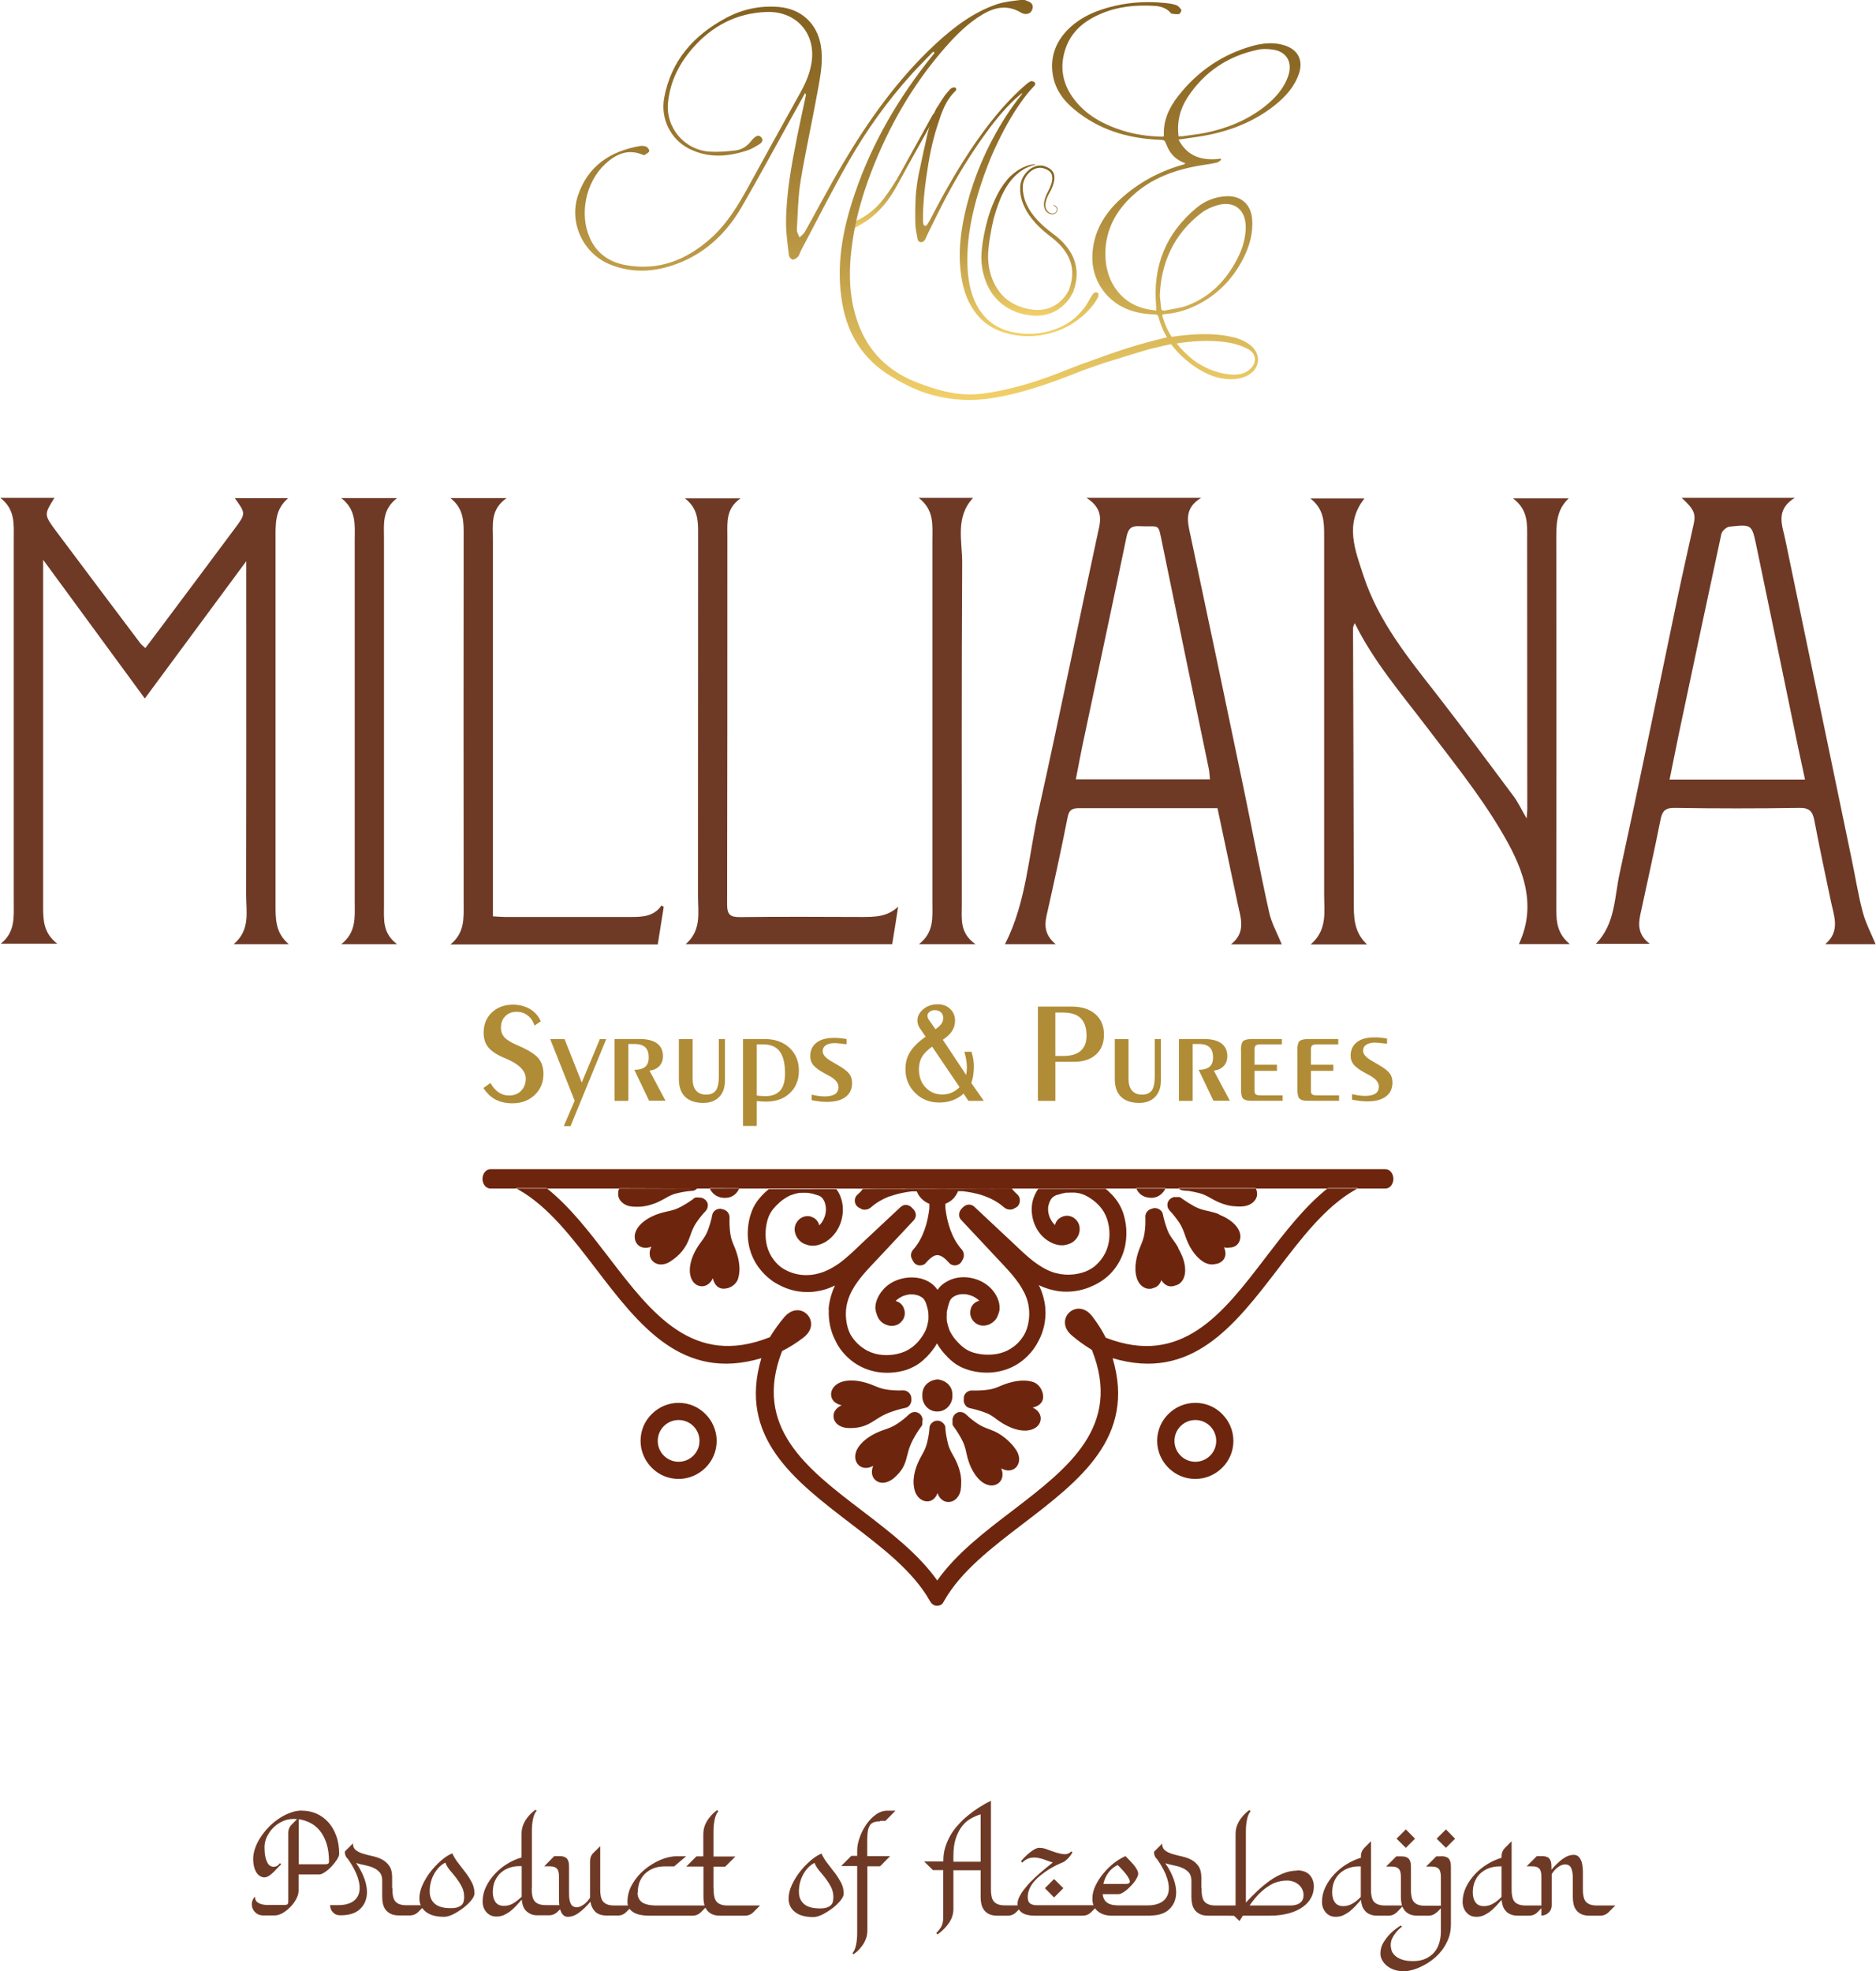 <?xml version="1.0" encoding="UTF-8"?>
<svg id="_Слой_2" data-name="Слой 2" xmlns="http://www.w3.org/2000/svg" xmlns:xlink="http://www.w3.org/1999/xlink" viewBox="0 0 147.4 154.9">
  <defs>
    <style>
      .cls-1 {
        fill: url(#_Безымянный_градиент_4);
      }

      .cls-1, .cls-2, .cls-3, .cls-4, .cls-5, .cls-6, .cls-7, .cls-8, .cls-9, .cls-10 {
        stroke-width: 0px;
      }

      .cls-2 {
        fill: url(#_Безымянный_градиент_4-4);
      }

      .cls-3 {
        fill: #6d260d;
      }

      .cls-3, .cls-9, .cls-10 {
        fill-rule: evenodd;
      }

      .cls-4 {
        fill: url(#_Безымянный_градиент_4-3);
      }

      .cls-11 {
        clip-path: url(#clippath-2);
      }

      .cls-5 {
        fill: #b08c37;
      }

      .cls-12 {
        clip-path: url(#clippath-1);
      }

      .cls-6 {
        clip-rule: evenodd;
        fill: none;
      }

      .cls-7, .cls-10 {
        fill: #6e3a26;
      }

      .cls-8 {
        fill: url(#_Безымянный_градиент_4-2);
      }

      .cls-13 {
        clip-path: url(#clippath);
      }

      .cls-14 {
        clip-path: url(#clippath-3);
      }

      .cls-9 {
        fill: #b08353;
      }
    </style>
    <clipPath id="clippath">
      <path class="cls-6" d="m73.32,8.96c-.85,1.54-1.71,3.09-2.57,4.63-.37.68-.82,1.36-1.29,1.99-.7.93-1.59,1.6-2.69,1.98-.06.02-.05.11-.05.11l-.22.38s.15.12.25.07c.4-.18.91-.49.91-.49,1.13-.65,1.96-1.58,2.61-2.68.36-.62.69-1.26,1.04-1.89.61-1.11,1.23-2.22,1.85-3.33.12-.21.23-.42.34-.63-.02-.02-.05-.04-.07-.06h0s0,0,0,0c-.03-.03-.06-.07-.1-.09,0,0,0,0,0,.01"/>
    </clipPath>
    <linearGradient id="_Безымянный_градиент_4" data-name="Безымянный градиент 4" x1="70" y1="8.94" x2="70" y2="18.07" gradientUnits="userSpaceOnUse">
      <stop offset="0" stop-color="#866221"/>
      <stop offset=".16" stop-color="#8c6825"/>
      <stop offset=".38" stop-color="#9e7b31"/>
      <stop offset=".64" stop-color="#bb9945"/>
      <stop offset=".92" stop-color="#e4c360"/>
      <stop offset="1" stop-color="#f1d069"/>
    </linearGradient>
    <clipPath id="clippath-1">
      <path class="cls-6" d="m81.1,6.37h-.01c-.11,0-.24.08-.38.19-.46.38-.89.8-1.32,1.24-.99,1.03-1.87,2.16-2.69,3.33-1.31,1.89-2.44,3.86-3.49,5.89-.11.21-.22.42-.35.62-.04.06-.13.12-.19.11-.06-.01-.12-.11-.13-.18-.02-.13-.02-.26-.02-.4,0-1.11.11-2.21.27-3.31.19-1.35.44-2.68.86-3.98.32-1,.64-2,1.45-2.76.04-.04.04-.15.01-.19-.02-.04-.11-.07-.17-.06-.07,0-.14.04-.21.07-.12.1-.47.53-.47.53-.05.07-.08.11-.11.16-.21.29-.36.58-.57.88.02-.05-.35.7-.36.75-.03.21-.15.55-.17.6-.06.26-.15.51-.2.77-.23,1.03-.46,2.05-.67,3.08-.11.57-.19,1.14-.23,1.71-.04.71-.05,1.43-.03,2.13,0,.41.1.81.17,1.22.02.13.1.24.25.26.13.02.29-.08.36-.22.08-.17.15-.35.23-.51.5-1.01.98-2.01,1.51-3,.83-1.55,1.75-3.05,2.77-4.49.75-1.06,1.55-2.08,2.5-2.98.19-.18.39-.34.59-.51,0,0,.01.02.02.03-.02.04-.05.07-.08.12-.87,1.08-1.6,2.24-2.25,3.46-.68,1.28-1.24,2.61-1.68,4-.38,1.19-.66,2.41-.81,3.64-.11.95-.13,1.9-.01,2.85.11.95.35,1.86.84,2.68.52.89,1.25,1.54,2.22,1.91,1.33.5,2.69.53,4.06.15,1.36-.39,2.46-1.15,3.32-2.25.15-.2.28-.42.39-.64.03-.06,0-.2-.04-.24-.06-.05-.18-.07-.26-.04-.08.03-.15.12-.2.19-.2.31-.36.65-.57.94-.6.82-1.38,1.41-2.33,1.75-1.15.42-2.34.47-3.53.19-.95-.23-1.72-.73-2.3-1.52-.58-.79-.86-1.71-.99-2.66-.14-1.05-.11-2.09,0-3.13.16-1.38.49-2.74.91-4.06.39-1.22.85-2.4,1.41-3.55.61-1.27,1.31-2.49,2.17-3.61.25-.32.41-.5.72-.83.05-.05.02-.21-.03-.25-.04-.03-.08-.04-.12-.04"/>
    </clipPath>
    <linearGradient id="_Безымянный_градиент_4-2" data-name="Безымянный градиент 4" x1="79.09" y1="6.37" x2="79.09" y2="26.15" xlink:href="#_Безымянный_градиент_4"/>
    <clipPath id="clippath-2">
      <path class="cls-6" d="m81.29,12.91s-.04,0-.11.01c-.03,0-.08.01-.13.02-.05,0-.12.02-.18.04-.27.07-.65.22-1.07.53-.21.15-.43.34-.63.57-.2.24-.4.51-.59.82-.36.61-.69,1.36-.94,2.2-.24.84-.44,1.76-.52,2.77-.04.52,0,1.05.13,1.58.13.52.33,1.06.65,1.54.32.47.75.9,1.26,1.2.07.04.13.08.2.11.07.04.13.07.2.1.06.03.14.06.21.09.07.03.15.06.21.08.28.09.57.16.87.2.6.09,1.24.05,1.81-.2.58-.24,1.06-.66,1.4-1.16.08-.13.16-.27.23-.4.02-.04.03-.08.05-.11,0-.02.02-.04.02-.06v-.05s.08-.21.08-.21c.08-.29.14-.59.15-.89.03-.6-.12-1.21-.4-1.73-.29-.52-.68-.96-1.12-1.33-.12-.1-.22-.17-.34-.26-.11-.08-.21-.17-.32-.25-.21-.17-.42-.34-.61-.53-.38-.36-.72-.77-.97-1.2-.12-.22-.23-.44-.31-.68-.07-.24-.12-.46-.15-.7,0-.06,0-.11-.01-.18v-.09s0-.08,0-.08c0-.11.02-.22.05-.33.06-.21.17-.42.3-.59.27-.34.67-.58,1.07-.55.1,0,.19.03.29.06.09.03.18.07.27.12.17.1.28.25.32.42.04.18.02.36-.02.54-.05.17-.11.34-.18.49-.07.16-.16.3-.23.46-.07.15-.12.3-.16.45-.08.3-.06.61.1.84.16.22.43.31.63.26.1-.03.18-.1.23-.18.02-.04.04-.08.05-.11.01-.05.01-.08.01-.12-.01-.08-.05-.14-.09-.18-.04-.04-.07-.06-.1-.08-.06-.03-.1-.05-.1-.05h0s-.02,0-.03.02c0,0,0,.03.02.03,0,0,.03,0,.09.05.05.03.14.1.16.22.01.11-.07.3-.24.34-.17.05-.41-.04-.54-.24-.14-.19-.15-.48-.07-.76.04-.15.1-.28.17-.43.08-.14.16-.29.24-.45.08-.16.14-.33.19-.52.05-.18.08-.39.04-.6-.04-.22-.18-.41-.37-.53-.1-.06-.2-.11-.3-.15-.1-.04-.22-.07-.33-.08-.24-.02-.48.04-.69.15-.21.11-.4.27-.56.46-.15.19-.28.41-.35.66-.04.12-.06.25-.07.38v.19c0,.06,0,.12,0,.19.02.25.07.51.15.76.08.25.19.49.32.73.26.47.61.89,1,1.28.19.19.4.37.62.55.11.09.22.17.33.26.1.08.22.17.31.25.41.35.77.77,1.02,1.24.25.48.37,1.02.33,1.56-.02.27-.07.54-.15.8l-.06.2-.02.05s-.01.04-.01.04c-.01.03-.03.05-.04.08-.06.12-.12.24-.2.34-.31.44-.74.8-1.23.99-.49.2-1.04.23-1.57.14-.27-.04-.53-.11-.78-.2-.07-.02-.13-.05-.19-.07-.06-.03-.12-.05-.18-.08-.06-.03-.12-.06-.18-.09-.06-.03-.11-.06-.17-.1-.45-.27-.81-.63-1.09-1.06-.56-.84-.77-1.87-.73-2.8.03-.47.09-.95.17-1.4.07-.45.16-.88.26-1.3.22-.81.48-1.55.8-2.16.32-.61.7-1.08,1.08-1.4.37-.32.73-.49.98-.58.06-.02.12-.04.17-.06.04,0,.09-.02.12-.03.07-.01.1-.03.1-.03h0s.02-.01.02-.03c0,0-.02-.02-.03-.02h0"/>
    </clipPath>
    <linearGradient id="_Безымянный_градиент_4-3" data-name="Безымянный градиент 4" x1="80.85" y1="12.91" x2="80.85" y2="24.73" xlink:href="#_Безымянный_градиент_4"/>
    <clipPath id="clippath-3">
      <path class="cls-6" d="m95.13,29.06h0c-.46-.18-1.05-.52-1.28-.7-.53-.41-1-.86-1.4-1.37,1.28-.2,2.58-.28,3.89-.1.6.09,1.23.26,1.75.56.77.44.63,1.3-.14,1.76-.28.17-.64.23-1,.23-.7,0-1.44-.23-1.82-.38m-3.9-4.87h0c-.02-.26-.06-.53-.1-.93.09-2.58,1.07-4.85,3.27-6.53.35-.27.78-.46,1.21-.59,1.32-.4,2.26.3,2.27,1.68,0,.92-.27,1.78-.7,2.59-.86,1.63-2.08,2.9-3.84,3.58-.59.23-1.24.29-1.85.42-.03,0-.06,0-.08,0-.12,0-.16-.08-.18-.22Zm1.37-13.47h0c-.14-1.12.11-2.15.71-3.07,1.31-2,3.16-3.24,5.51-3.74.4-.09.85-.07,1.27,0,1.03.18,1.48,1.02,1.13,2.05-.34,1-1.03,1.76-1.84,2.4-1.38,1.09-2.97,1.73-4.68,2.08-.6.12-1.21.18-1.81.27-.03,0-.07,0-.1,0-.06,0-.12,0-.19,0ZM80.27,0h-.02s-.04,0-.06,0c-.62.07-1.27.14-1.86.33-1.89.65-3.44,1.84-4.88,3.18-2.94,2.74-5.23,5.98-7.26,9.41-1.03,1.74-1.96,3.54-2.95,5.3-.1.18-.29.3-.42.44-.08-.21-.22-.41-.21-.6.08-1.31.09-2.63.31-3.93.42-2.48.97-4.95,1.41-7.43.18-1.01.34-2.04.17-3.09-.28-1.73-1.51-2.9-3.28-3.06-1.49-.13-2.89.17-4.19.87-2.55,1.37-4.3,3.36-4.84,6.25-.31,1.64.49,3.29,1.98,4.03,1.47.73,2.98.63,4.49.14.34-.1.65-.29.95-.47.22-.13.42-.33.2-.58-.21-.25-.44-.07-.62.1-.07.07-.14.15-.2.23-.31.39-.71.64-1.19.7-.67.08-1.34.14-2.01.1-2.02-.12-3.51-1.9-3.3-3.89.17-1.63.87-3.02,1.93-4.24,1.53-1.75,3.44-2.76,5.81-2.85,2.32-.08,3.88,1.67,3.54,3.94-.12.83-.43,1.57-.83,2.3-1.35,2.44-2.71,4.88-4.05,7.33-.83,1.53-1.71,3.02-3.02,4.2-1.94,1.74-4.17,2.63-6.83,2.1-1.23-.25-2.17-.94-2.69-2.09-.85-1.9-.33-4.41,1.21-5.84.82-.76,1.76-1.2,2.91-.73.06.03.15.06.18.03.14-.09.32-.18.36-.3.03-.09-.11-.3-.23-.35-.15-.07-.35-.08-.52-.05-2.32.41-4.06,1.57-4.84,3.86-.74,2.18.41,4.61,2.55,5.46,1.9.75,3.77.55,5.6-.22,2.06-.87,3.58-2.39,4.69-4.29,1.31-2.26,2.55-4.56,3.82-6.85.4-.71.79-1.42,1.18-2.13.06.09.07.17.05.23-.23,1.08-.47,2.17-.69,3.26-.44,2.22-.85,4.44-.86,6.71,0,.86.13,1.71.23,2.56.01.13.19.33.29.33.15,0,.33-.12.43-.24.11-.13.14-.32.23-.48,1.24-2.34,2.43-4.71,3.75-7.01,1.41-2.47,3.08-4.79,5-6.91.53-.58,1.09-1.13,1.63-1.7.03.03.07.06.11.09-.05.07-.1.14-.16.21-2.63,3.26-4.72,6.81-6.08,10.78-.98,2.86-1.55,5.78-.99,8.82.43,2.34,1.61,4.23,3.66,5.52,1.97,1.23,3.55,1.81,5.82,1.94,3.14.17,7.1-1.4,9.53-2.36.31-.11,1.25-.44,1.49-.52,1.37-.43,3.55-1.09,3.56-1.09.89-.21,1.59-.38,1.76-.4.4.54.89,1.04,1.46,1.47.14.14.85.63,1.5.91.7.31,1.96.59,2.94.13,1.12-.52,1.25-1.77.24-2.5-.38-.27-.85-.47-1.31-.57-1.59-.36-3.19-.25-4.79-.02-.33-.51-.58-1.08-.75-1.72.06-.02.09-.04.13-.05.08-.02.15-.03.23-.03.92-.09,1.78-.37,2.59-.81,1.53-.82,2.65-2.02,3.43-3.55.49-.98.79-2.01.69-3.12-.1-1.13-.86-1.81-2-1.77-.89.04-1.68.35-2.35.9-2.43,2.01-3.47,4.61-3.19,7.73.01.1,0,.21,0,.36-.34-.06-.66-.09-.95-.17-1.8-.47-2.93-2.04-3.03-3.97-.1-1.93.67-3.53,2.07-4.84,1.5-1.41,3.35-2.08,5.35-2.42.44-.07.88-.13,1.32-.23.13-.03.23-.14.35-.21,0-.03-.02-.07-.03-.1-1.41.18-2.6-.12-3.32-1.5.66-.1,1.28-.18,1.89-.28,2.07-.36,3.98-1.08,5.64-2.39.86-.68,1.59-1.48,1.94-2.54.35-1.06-.11-1.89-1.19-2.21-.83-.25-1.66-.16-2.47.06-2.39.67-4.33,2.01-5.84,3.94-.7.9-1.18,1.9-1.12,3.09,0,.03-.02.05-.04.1h-.2c-1.01-.03-2.01-.17-2.98-.47-1.58-.5-2.99-1.26-3.96-2.64-.81-1.15-1-2.42-.57-3.74.46-1.44,1.54-2.29,2.9-2.85,1.31-.54,2.69-.66,4.08-.58.48.03.94.15,1.28.53.03.04.07.09.12.09.19.02.39.06.57.02.07-.02.2-.26.17-.32-.09-.15-.24-.32-.4-.38-.3-.1-.62-.14-.94-.17-1.27-.12-2.54-.07-3.79.21-1.43.32-2.76.85-3.81,1.91-.94.97-1.36,2.12-1.17,3.46.17,1.17.82,2.07,1.71,2.8,1.91,1.58,4.15,2.26,6.61,2.37.48.02.47.01.64.44.27.68.74,1.16,1.48,1.42-.08.04-.12.07-.16.09-1.87.52-3.52,1.41-4.95,2.71-1.31,1.2-2.15,2.64-2.21,4.46-.07,1.81,1.01,3.49,2.7,4.18.7.29,1.43.41,2.18.43.16,0,.27.03.32.21.15.58.37,1.1.66,1.59-2.39.57-3.8,1.05-6.18,1.92-1.6.53-4.02,1.76-7.53,2.39-1.78.31-3.19.29-5.87-.74-2.26-.86-3.87-2.4-4.69-4.68-.77-2.11-.75-4.28-.43-6.47.27-1.85.79-3.64,1.46-5.4,1.38-3.59,3.26-6.88,5.81-9.79.87-.99,1.8-1.93,2.95-2.61.98-.58,1.98-.77,3.02-.13.09.05.21.09.32.1.27.01.47-.09.56-.36.1-.28,0-.49-.25-.6-.19-.09-.41-.18-.61-.19Z"/>
    </clipPath>
    <linearGradient id="_Безымянный_градиент_4-4" data-name="Безымянный градиент 4" x1="73.56" y1="0" x2="73.56" y2="31.15" xlink:href="#_Безымянный_градиент_4"/>
  </defs>
  <g id="_Слой_1-2" data-name="Слой 1">
    <path class="cls-7" d="m117.97,146.67h-.19c-.25,0-.49.04-.74.12-.24.08-.46.21-.66.37-.2.17-.36.38-.48.64-.12.26-.18.57-.18.92,0,.31.07.57.21.77.14.2.36.3.66.3.25,0,.48-.06.71-.19.22-.12.45-.3.68-.54v-2.41Zm.8,1.72c0,.19,0,.36.03.52.02.16.06.3.13.43.07.12.18.22.33.29.15.07.35.11.61.11h1.45l-.51.52c-.19.19-.41.28-.68.28h-.85c-.23,0-.42-.03-.58-.1-.16-.06-.29-.15-.39-.27-.1-.11-.18-.24-.23-.39-.05-.15-.08-.3-.1-.48-.13.15-.27.3-.41.46-.15.16-.3.3-.46.43-.16.13-.34.23-.52.32-.18.08-.38.12-.58.12-.33,0-.59-.11-.79-.34-.2-.23-.3-.51-.3-.83,0-.41.09-.8.27-1.17s.42-.71.71-1.02c.29-.31.62-.57.98-.79.37-.22.73-.38,1.1-.49v-.11c0-.13.02-.25.07-.37.05-.12.12-.22.2-.3l.52-.52v3.71Zm-5.16-4.63l.72.73-.72.72-.73-.72.73-.73Zm-.43,2.11c.14,0,.25,0,.35.03.1.02.19.06.26.12.07.06.12.15.16.27.04.11.05.27.05.46v4.49c0,.39-.06.76-.19,1.09-.13.33-.3.64-.5.91-.21.27-.44.51-.71.72-.26.21-.53.38-.81.52-.27.14-.54.25-.8.32-.26.07-.48.11-.67.11-.29,0-.55-.04-.78-.12-.23-.08-.42-.19-.58-.32-.16-.13-.28-.28-.37-.45-.09-.16-.13-.33-.13-.5,0-.33.08-.62.25-.89.17-.27.35-.5.55-.7.24-.23.5-.43.8-.62l.09.09c-.17.14-.32.28-.45.44-.11.14-.22.29-.3.46-.09.17-.13.36-.13.56,0,.11.02.24.06.39.04.15.13.28.26.41.13.13.31.24.54.32.23.09.53.13.91.13s.69-.06.97-.19c.27-.12.5-.29.68-.5.18-.21.31-.45.39-.73.09-.28.13-.58.13-.89v-4.18c0-.18,0-.33-.03-.45-.02-.12-.06-.22-.12-.29-.06-.07-.15-.13-.26-.16-.11-.03-.26-.04-.45-.04h-.3l.8-.8h.33Zm-2.72-.66l-.73-.72.73-.73.72.73-.72.72Zm2.44,5.05c-.19.19-.41.28-.68.28h-.85c-.25,0-.46-.04-.63-.12-.17-.08-.3-.19-.4-.32-.1-.14-.17-.29-.21-.46s-.06-.36-.06-.55v-1.47c0-.18,0-.33-.03-.45-.02-.12-.06-.22-.12-.29s-.15-.13-.26-.16c-.11-.03-.26-.04-.45-.04h-.3l.8-.8h.33c.14,0,.25,0,.35.03.1.02.18.06.26.12.07.06.12.15.16.27.04.11.05.27.05.46v1.65c0,.19,0,.36.03.52.02.16.06.3.13.43.07.12.18.22.33.29.15.07.35.11.61.11h1.45l-.51.52Zm-5.98-3.59h-.19c-.25,0-.49.04-.74.12-.24.08-.46.21-.66.37-.2.17-.36.38-.48.64-.12.26-.18.57-.18.92,0,.31.07.57.21.77.14.2.36.3.66.3.25,0,.48-.06.71-.19.22-.12.45-.3.67-.54v-2.41Zm.8,1.72c0,.19,0,.36.03.52.02.16.06.3.13.43.07.12.18.22.33.29.15.07.35.11.61.11h1.45l-.51.52c-.19.19-.41.28-.68.28h-.85c-.23,0-.42-.03-.58-.1-.16-.06-.29-.15-.39-.27-.1-.11-.18-.24-.23-.39-.05-.15-.08-.3-.1-.48-.13.15-.27.3-.41.46-.15.16-.3.3-.46.43-.16.13-.34.23-.52.32-.18.08-.38.12-.58.12-.33,0-.59-.11-.79-.34-.2-.23-.3-.51-.3-.83,0-.41.09-.8.27-1.17.18-.37.42-.71.71-1.02.29-.31.62-.57.98-.79.37-.22.73-.38,1.1-.49v-.11c0-.13.02-.25.07-.37.05-.12.12-.22.2-.3l.52-.52v3.71Zm-6.38,1.35c.12,0,.25,0,.37-.03.13-.02.25-.06.35-.12.11-.06.19-.14.26-.25.07-.11.1-.25.1-.42s-.04-.33-.11-.47c-.07-.14-.17-.26-.29-.36s-.26-.18-.41-.23c-.15-.05-.31-.08-.46-.08s-.32.01-.49.04c-.17.03-.35.08-.53.15-.19.08-.38.19-.58.33-.2.14-.42.32-.65.55-.12.12-.24.26-.36.41-.12.15-.24.31-.36.48h3.16Zm.57-2.76c.44,0,.77.12.99.36.22.24.33.55.33.92,0,.3-.07.59-.21.86-.14.27-.36.52-.65.73-.29.21-.65.38-1.08.5-.43.12-.93.19-1.5.19h-2.14c-.04.06-.08.12-.11.18-.03.05-.06.1-.08.13-.03.04-.05.08-.06.12l-.44-.42h.01s-.61-.01-.61-.01h-.61l.8-.8h.53v-5.61c0-.25.04-.48.12-.68.08-.21.18-.39.3-.55.12-.16.24-.3.36-.41.12-.11.22-.19.31-.25l.09.09c-.13.15-.22.37-.28.65-.06.28-.09.6-.09.96v5.57c.28-.31.59-.61.9-.91.32-.3.65-.57.98-.81.34-.24.69-.43,1.05-.57.36-.15.73-.22,1.1-.22Zm-7.5,1.41c0,.19,0,.36.03.52.02.16.06.3.13.43.07.12.18.22.33.29.15.07.35.11.61.11h1.46l-.52.52c-.19.19-.41.28-.67.28h-.85c-.26,0-.47-.04-.64-.12-.17-.08-.3-.19-.41-.32-.1-.14-.17-.29-.21-.46-.04-.17-.06-.36-.06-.55v-1.3c0-.27-.07-.48-.2-.64-.14-.15-.3-.27-.51-.36-.2-.09-.42-.15-.66-.2-.24-.05-.46-.1-.68-.17.35.5.59.99.73,1.48.14.49.16.93.06,1.32-.1.39-.31.7-.64.95-.33.24-.78.36-1.36.36-.21,0-.37-.04-.48-.12-.11-.08-.19-.17-.25-.27-.06-.12-.1-.26-.11-.41h.66c.46,0,.82-.09,1.1-.26.28-.17.45-.42.53-.74.07-.32.04-.7-.1-1.14-.14-.44-.4-.94-.78-1.48-.16-.14-.25-.34-.25-.59l.64-.64c0,.24.08.41.23.53.15.12.34.21.57.28.22.07.47.13.74.19.27.06.51.14.74.26.23.12.41.28.57.5.15.22.23.51.23.89v.85Zm-6.59-1.83c-.27.12-.51.31-.71.57-.2.26-.34.57-.42.92h1.72c.09,0,.18-.01.26-.04.08-.03.11-.09.1-.19-.01-.1-.09-.25-.23-.45-.14-.2-.38-.47-.73-.82Zm-1.18,2.3c.01.12.04.24.09.34.05.11.11.2.2.27.09.08.2.14.33.18.14.05.31.07.51.08h3.78l-.52.51c-.18.18-.41.28-.67.3h-3.02c-.45,0-.81-.12-1.09-.35-.28-.23-.42-.56-.42-.99,0-.34.08-.69.25-1.03.17-.35.38-.67.64-.98.26-.31.54-.58.84-.81.31-.23.6-.4.87-.52.13.13.25.25.37.38.12.12.22.25.32.36.09.12.17.23.22.34.06.11.09.21.09.3,0,.12-.06.27-.17.45-.11.18-.25.36-.42.53-.16.17-.33.32-.51.44-.17.12-.32.19-.44.19h-1.24Zm-4.54-.48l.72-.72.73.72-.73.73-.72-.73Zm4.16,1.36l-.52.52c-.19.19-.41.28-.68.28h-3.75c-.9,0-1.36-.32-1.36-.95,0-.16.05-.34.14-.53.1-.19.22-.39.38-.59.16-.2.33-.41.53-.61.2-.2.4-.4.61-.58.21-.18.41-.35.6-.51.19-.16.36-.29.51-.41-.19-.06-.39-.12-.59-.2-.2-.08-.41-.13-.61-.17-.21-.03-.41-.02-.61.02-.2.05-.4.17-.59.36l-.1-.11c.16-.19.33-.37.5-.52.14-.13.3-.25.47-.36.17-.11.33-.17.47-.17.2,0,.41.04.64.13.23.09.46.17.68.24.23.07.45.12.65.13.21.01.38-.06.53-.21l.11.06c-.08.13-.16.26-.26.37-.08.1-.17.19-.28.28-.11.09-.22.15-.35.19-.49.21-.93.46-1.32.74-.16.12-.33.25-.49.39-.16.14-.3.29-.42.45-.12.16-.22.34-.29.52-.07.18-.11.37-.11.57,0,.26.07.44.2.52.14.09.31.13.53.13h4.78Zm-9.22-7.16c-.26.08-.51.19-.76.33-.25.14-.48.33-.68.59-.2.25-.37.57-.5.96-.13.38-.19.86-.19,1.42v.42h2.14v-3.71Zm3.33,7.16l-.52.52c-.19.19-.41.28-.67.28h-.83c-.25,0-.46-.04-.63-.12-.17-.08-.3-.19-.4-.32-.1-.14-.17-.29-.21-.46s-.06-.36-.06-.55v-2.12h-2.14v3.02c0,.41-.11.77-.34,1.11-.22.33-.53.64-.9.91l-.11-.1c.18-.18.31-.35.41-.53.09-.17.14-.41.14-.7v-3.72h-.81l-.69-.68h1.51v-.07c0-.38.05-.74.16-1.08.11-.34.25-.65.42-.94.17-.29.37-.56.6-.8.22-.25.45-.47.69-.67.55-.46,1.17-.87,1.87-1.21v6.87c0,.19,0,.36.03.52.02.16.06.31.13.43.07.12.18.22.33.29.15.07.35.11.61.11h1.43Zm-11.22-6.61c-.19,0-.35.02-.49.07-.13.05-.24.12-.31.24-.07.11-.13.26-.16.44-.03.19-.05.42-.05.69v1.29h1.8l-.79.8h-1v5.03c0,.25-.04.48-.12.68-.08.21-.18.39-.3.55-.12.16-.24.3-.36.41-.12.11-.23.19-.32.25l-.07-.09c.13-.15.22-.37.28-.65.06-.28.09-.6.09-.96v-5.24h-1.26l.8-.8h.46v-.42c0-.31.06-.64.19-1,.12-.36.29-.7.51-1.02.21-.31.46-.58.75-.79.28-.21.59-.32.92-.32h.64l-.79.8h-.41Zm-4.74,6.84c.23,0,.41-.02.55-.07s.25-.11.33-.19c.08-.08.13-.17.15-.27.02-.1.04-.22.04-.34,0-.3-.06-.57-.19-.82-.13-.25-.28-.48-.44-.69-.17-.21-.33-.42-.5-.61-.16-.2-.28-.39-.35-.59-.18.09-.34.21-.49.36-.15.16-.28.33-.39.53-.11.2-.2.41-.26.65-.06.24-.09.47-.09.72,0,.43.14.75.41.98.27.23.69.34,1.23.34Zm.14-4.3c.13.28.29.54.49.79.2.25.39.5.57.74.19.25.34.5.48.76.13.26.2.54.2.85,0,.16-.09.34-.26.55-.17.21-.38.41-.63.6-.25.19-.51.35-.78.49-.27.13-.51.2-.71.2-.63,0-1.12-.13-1.45-.4-.33-.26-.5-.61-.5-1.05,0-.33.08-.69.25-1.06.17-.37.38-.72.64-1.05.26-.33.54-.62.84-.88.3-.26.59-.44.86-.55Zm-8.48,2.72c0,.19,0,.36.03.52.02.16.06.3.13.43.07.12.18.22.33.29.15.07.35.11.6.11h2.56l-.52.52c-.19.19-.41.28-.67.28h-1.96c-.25,0-.46-.04-.63-.12-.17-.08-.3-.19-.4-.32-.1-.14-.17-.29-.21-.46-.04-.17-.06-.36-.06-.55v-2.41h-1.35l.8-.8h.54v-1.74c0-.25.04-.48.12-.68.08-.21.18-.39.3-.55.12-.16.24-.3.36-.41.12-.11.22-.19.31-.25l.09.09c-.14.15-.23.37-.29.65-.06.28-.09.6-.09.96v1.94h1.72l-.8.8h-.92v1.72Zm-5.98.34c0,.31.11.56.32.73.21.17.56.26,1.04.28h4.15l-.52.52c-.19.19-.41.28-.67.28h-3.39c-.58,0-1.01-.1-1.29-.29-.29-.19-.43-.46-.43-.79,0-.49.12-.95.37-1.38.25-.44.57-.82.95-1.14.38-.32.8-.58,1.26-.78.45-.19.88-.29,1.29-.29h.74l-.94.8h-.8c-.25,0-.5.04-.74.12-.24.08-.46.21-.66.37-.2.17-.36.38-.48.64-.12.26-.18.57-.18.92Zm-.36,1l-.52.52c-.19.19-.41.28-.67.28h-.85c-.43,0-.74-.11-.94-.32-.2-.21-.32-.47-.36-.77-.28.34-.58.63-.88.85-.3.23-.6.34-.9.34-.13,0-.24-.04-.32-.11-.09-.07-.16-.17-.21-.29-.06-.12-.1-.26-.12-.41-.02-.15-.04-.31-.04-.48v-1.74c0-.18,0-.33-.03-.45-.02-.12-.06-.22-.12-.29-.06-.07-.15-.13-.26-.16-.11-.03-.26-.04-.45-.04h-.3l.79-.8h.34c.14,0,.25,0,.35.03.1.02.18.06.26.12.07.06.12.15.16.27.04.11.05.27.05.46v2.09c0,.34.05.6.14.78.09.18.25.27.48.27.14,0,.31-.06.5-.19.19-.12.37-.31.53-.56v-2.86c0-.27.09-.5.28-.68l.52-.51v3.31c0,.19,0,.36.03.52.02.16.06.3.13.43.07.12.18.22.33.29.15.07.35.11.61.11h1.46Zm-8.75-3.08h-.2c-.25,0-.5.04-.74.12-.25.08-.47.21-.66.37-.2.17-.35.38-.48.64-.12.26-.18.57-.18.92,0,.31.07.57.21.77.14.2.36.3.67.3.25,0,.48-.06.71-.19.22-.13.45-.31.68-.53v-2.41Zm.8,1.71c0,.19,0,.36.03.52.02.16.06.31.13.43.07.12.18.22.33.29.15.07.35.11.61.11h1.46l-.52.51c-.19.19-.42.29-.67.29h-.85c-.23.01-.42-.02-.58-.09-.16-.07-.29-.16-.4-.27-.1-.11-.18-.24-.23-.39-.05-.15-.08-.31-.1-.48-.13.15-.27.3-.41.46-.15.16-.3.3-.46.43-.16.13-.34.23-.52.32-.19.08-.38.12-.58.12-.33,0-.59-.11-.8-.34-.2-.23-.3-.51-.3-.84,0-.41.09-.8.27-1.17.18-.37.42-.71.71-1.02.29-.31.62-.57.98-.79.36-.22.73-.38,1.1-.48v-1.86c0-.25.04-.48.12-.68.08-.21.18-.39.3-.55.12-.16.24-.3.36-.41.13-.11.23-.19.32-.25l.09.07c-.14.15-.23.37-.29.65-.06.28-.09.6-.09.97v4.46Zm-6.38,1.59c.23,0,.41-.02.55-.07s.25-.11.33-.19c.08-.08.13-.17.15-.27.02-.1.04-.22.04-.34,0-.3-.06-.57-.19-.82-.13-.25-.28-.48-.44-.69-.17-.21-.33-.42-.5-.61-.16-.2-.28-.39-.35-.59-.18.09-.34.21-.49.36-.15.16-.28.33-.39.53-.11.2-.2.41-.26.65-.06.24-.09.47-.09.72,0,.43.14.75.41.98.27.23.69.34,1.23.34Zm.14-4.3c.13.28.29.54.49.79.2.25.39.5.57.74.19.25.34.5.48.76.13.26.2.54.2.85,0,.16-.09.34-.26.55-.17.21-.38.41-.63.6-.25.19-.51.35-.78.49-.27.13-.51.2-.71.2-.63,0-1.12-.13-1.45-.4-.33-.26-.5-.61-.5-1.05,0-.33.08-.69.25-1.06.17-.37.38-.72.64-1.05.26-.33.54-.62.84-.88.3-.26.59-.44.86-.55Zm-4.71,2.72c0,.19,0,.36.03.52.02.16.06.3.13.43.07.12.18.22.33.29.15.07.35.11.61.11h1.46l-.52.52c-.19.19-.41.28-.67.28h-.85c-.26,0-.47-.04-.64-.12-.17-.08-.3-.19-.41-.32-.1-.14-.17-.29-.21-.46-.04-.17-.06-.36-.06-.55v-1.3c0-.27-.07-.48-.2-.64-.14-.15-.3-.27-.51-.36-.2-.09-.42-.15-.66-.2-.24-.05-.46-.1-.68-.17.35.5.59.99.73,1.48.14.49.16.93.06,1.32-.1.39-.31.7-.64.95-.33.24-.78.36-1.36.36-.21,0-.37-.04-.48-.12-.11-.08-.19-.17-.25-.27-.06-.12-.1-.26-.11-.41h.66c.46,0,.82-.09,1.1-.26.28-.17.45-.42.53-.74.07-.32.04-.7-.1-1.14-.14-.44-.4-.94-.78-1.48-.16-.14-.25-.34-.25-.59l.64-.64c0,.24.08.41.23.53.15.12.34.21.57.28.22.07.47.13.74.19.27.06.51.14.74.26.23.12.41.28.57.5.15.22.23.51.23.89v.85Zm-5.26-1.87c.19,0,.28-.07.28-.2,0-.56-.07-1.05-.2-1.45-.14-.4-.31-.74-.53-1-.22-.26-.47-.47-.76-.61-.29-.14-.58-.24-.89-.28v3.54h2.1Zm-1.84-4.21c.39,0,.76.07,1.11.22.35.15.66.37.93.66.27.29.48.64.64,1.07.16.42.24.91.24,1.45,0,.12-.06.27-.18.45-.12.18-.26.36-.42.53-.16.17-.33.32-.51.44-.17.12-.32.19-.45.19h-1.63v1.28c0,.2-.06.41-.18.64-.12.23-.27.44-.46.63-.19.19-.39.35-.6.48-.22.12-.43.19-.62.19h-.87c-.11,0-.18,0-.2-.01-.17-.02-.32-.09-.44-.2-.12-.11-.21-.23-.26-.38-.05-.15-.06-.3-.03-.46.03-.16.11-.3.23-.43,0,.23.09.4.28.5.19.11.43.16.73.16h1.31c.11,0,.19-.02.24-.06.04-.04.06-.13.06-.27v-5.34c0-.27.1-.49.29-.67l.4-.41c-.06,0-.11-.01-.16-.01h-.15c-.29,0-.57.06-.84.19-.27.12-.51.29-.72.5-.21.21-.37.44-.5.71-.13.26-.19.54-.19.82s.02.53.06.72c.04.2.1.35.16.48.06.12.14.21.22.26.09.05.17.08.26.08s.16-.01.22-.04c.06-.03.12-.06.16-.1.05-.04.09-.09.13-.15l.1.09c-.13.13-.25.25-.36.37-.11.12-.22.23-.33.33-.11.1-.21.18-.32.24-.1.06-.21.09-.31.09s-.21-.03-.32-.09c-.11-.06-.2-.14-.28-.26-.08-.12-.15-.27-.2-.45-.05-.18-.08-.4-.08-.66,0-.28.06-.58.17-.88.11-.3.26-.59.45-.87.19-.28.4-.54.65-.79s.52-.47.8-.65c.28-.19.58-.33.88-.44.3-.11.59-.16.89-.16Z"/>
    <path class="cls-7" d="m124.37,148.39c0,.19,0,.36.03.52.02.16.06.3.13.43.07.12.18.22.33.29.15.07.35.11.6.11h1.46l-.52.52c-.19.19-.41.28-.67.28h-.85c-.25,0-.46-.04-.63-.12-.17-.08-.3-.18-.4-.32-.1-.13-.17-.28-.21-.46-.04-.17-.06-.36-.06-.55v-1.52c0-.34-.05-.6-.14-.79-.09-.18-.25-.27-.48-.27-.15,0-.32.06-.51.19-.19.12-.37.32-.53.57v2.46c0,.23-.08.42-.24.57-.16.15-.35.23-.57.23v-2.93c0-.18,0-.33-.03-.45-.02-.12-.06-.22-.12-.29-.06-.07-.15-.13-.26-.16-.11-.03-.26-.04-.45-.04h-.3l.8-.8h.33c.14,0,.25,0,.35.03.1.02.19.06.26.12.07.06.12.15.16.27.04.11.05.27.05.46v.19c.28-.34.57-.62.87-.84.3-.22.59-.33.89-.33.13,0,.24.04.33.11.09.07.16.17.22.29.06.12.1.26.12.42.02.16.04.32.04.48v1.32Z"/>
    <path class="cls-3" d="m52.16,112.07c-.3.3-.48.71-.48,1.16s.18.86.48,1.16c.3.3.71.48,1.16.48s.86-.18,1.16-.48c.3-.3.48-.71.48-1.16s-.18-.86-.48-1.16c-.3-.3-.71-.48-1.16-.48s-.86.18-1.16.48m-1.83,1.16c0-.83.33-1.57.88-2.11.54-.54,1.29-.88,2.11-.88s1.57.33,2.11.88c.54.54.88,1.29.88,2.11s-.33,1.57-.88,2.11c-.54.54-1.29.88-2.11.88s-1.57-.33-2.11-.88c-.54-.54-.88-1.29-.88-2.11Zm42.43,1.16c.3.3.71.48,1.16.48s.86-.18,1.16-.48c.3-.3.48-.71.48-1.16s-.18-.86-.48-1.16c-.3-.3-.71-.48-1.16-.48s-.86.18-1.16.48c-.3.3-.48.71-.48,1.16s.18.86.48,1.16Zm1.16,1.83c-.83,0-1.57-.33-2.12-.88-.54-.54-.88-1.29-.88-2.11s.33-1.57.88-2.11c.54-.54,1.29-.88,2.12-.88s1.57.33,2.11.88c.54.54.88,1.29.88,2.11s-.33,1.57-.88,2.11c-.54.54-1.29.88-2.11.88Zm12.76-22.85c-.07.06-.14.1-.22.14-2.31,1.31-4.17,3.75-6.02,6.17-3.43,4.48-6.81,8.9-13.02,7.05,1.85,6.21-2.57,9.6-7.05,13.02-2.42,1.85-4.86,3.72-6.17,6.02-.12.2-.18.41-.58.41-.33,0-.46-.21-.58-.41-1.31-2.31-3.75-4.17-6.17-6.02-4.48-3.43-8.9-6.81-7.05-13.02-6.21,1.85-9.6-2.57-13.02-7.05-1.85-2.42-3.72-4.86-6.02-6.17-.08-.05-.17-.09-.24-.14m2.41,0c1.85,1.47,3.39,3.49,4.93,5.5,3.32,4.33,6.59,8.61,12.61,6.21.36-.59.74-1.11,1.13-1.57,1.27-1.49,3.05.41,1.52,1.59-.57.44-1.13.79-1.69,1.07-2.32,5.97,1.93,9.22,6.25,12.52,2.22,1.7,4.45,3.4,5.94,5.51,1.49-2.11,3.72-3.82,5.94-5.51,4.33-3.32,8.61-6.59,6.21-12.61-.59-.36-1.11-.74-1.57-1.13-1.49-1.27.41-3.05,1.59-1.52.44.57.79,1.13,1.07,1.69,5.97,2.32,9.22-1.93,12.52-6.25,1.54-2.01,3.08-4.03,4.93-5.5m-30.5,15.05c-.06-.02-.11-.03-.17-.02-.06,0-.12,0-.17.02-.57.1-1.02.55-1.02,1.16,0,.05,0,.1,0,.15,0,.01,0,.03,0,.04.02.63.54,1.17,1.18,1.15.64.01,1.15-.53,1.18-1.15,0-.03,0-.06,0-.09,0-.02,0-.05,0-.07.02-.62-.44-1.08-1.01-1.19Zm1.69,8.19c.05-.76-.24-1.56-.61-2.2-.18-.31-.33-.59-.42-.94-.1-.4-.18-.8-.21-1.21.02-.2-.09-.37-.25-.49-.1-.08-.23-.13-.37-.13-.16,0-.29.05-.4.14-.15.11-.24.29-.23.47-.03.4-.1.79-.2,1.17-.09.35-.23.64-.41.95-.43.74-.76,1.66-.6,2.53.17,1.19,1.47,1.5,1.84.43.12.36.4.67.79.7h.02s.02,0,.02,0c.53.02.9-.44.99-.92.03-.17.04-.34.04-.51Zm5.65-8.01c-.83-.26-1.79-.02-2.56.31-.29.13-.59.24-.92.29-.45.07-.9.08-1.35.07-.15,0-.29.06-.4.15-.09.08-.16.18-.2.3,0,.03,0,.05-.01.08,0,.03,0,.06,0,.09h0s0,.05-.01.07c0,.03,0,.06,0,.09,0,.11.03.21.08.3.08.15.21.26.37.3.44.09.88.22,1.3.38.32.12.59.31.86.52.64.47,1.46.9,2.28.87.47-.02,1-.23,1.13-.74.13-.5-.19-.88-.6-1.07.41-.09.8-.33.82-.81.02-.49-.31-1.04-.77-1.19Zm-9.57,1.28s0-.06,0-.08c0-.03,0-.05-.02-.08-.04-.13-.11-.23-.2-.31-.11-.09-.25-.15-.4-.15-.45.02-.91,0-1.35-.07-.34-.05-.63-.17-.93-.29-.77-.33-1.73-.57-2.56-.31-.47.15-.86.52-.84,1.03.03.48.42.72.83.81-.42.19-.74.56-.61,1.06.13.5.67.72,1.14.73,1.65.05,1.96-.74,3.2-1.21.42-.16.86-.29,1.3-.38.16-.03.29-.15.37-.3.05-.09.08-.19.08-.3,0-.03,0-.06,0-.09,0-.03,0-.05-.02-.08Zm.89,1.76s0-.02,0-.03v-.02s0-.02,0-.03c0-.01,0-.02,0-.03,0,0,0-.02,0-.02-.03-.19-.15-.37-.3-.46-.14-.08-.27-.1-.4-.08-.12.01-.24.07-.36.17-.29.28-.6.53-.94.75-.33.22-.66.35-1.03.47-.77.26-1.59.71-2.04,1.4-.25.38-.34.91-.03,1.29.32.39.82.37,1.22.14-.18.42-.15.93.28,1.2.45.28.98.07,1.35-.24,1.22-1.07.81-1.73,1.49-3.01.18-.34.38-.66.6-.97.06-.07.11-.14.13-.21,0-.01,0-.03.01-.04,0,0,0,0,0-.02,0-.01,0-.03,0-.04,0,0,0-.01,0-.01,0-.01,0-.02,0-.04,0,0,0-.02,0-.02v-.02s0-.04,0-.05c0,0,0-.02,0-.03,0,0,0-.02,0-.02,0-.01,0-.02,0-.03Zm5.37.72c-.37-.13-.7-.25-1.03-.47-.33-.22-.65-.47-.94-.75-.12-.11-.25-.16-.38-.17-.12-.02-.25,0-.37.08-.15.09-.27.27-.3.46,0,0,0,.02,0,.03,0,0,0,.01,0,.02,0,.02,0,.03,0,.04v.05s0,0,0,0c0,0,0,.01,0,.02,0,0,0,.01,0,.02,0,0,0,.03,0,.03,0,0,0,.02,0,.05v.02s0,.01,0,.02c0,.01,0,.03,0,.04,0,0,0,.01,0,.01,0,.02,0,.03,0,.04,0,0,0,.01,0,.02,0,.01,0,.03.01.04.02.07.07.14.13.21.22.31.42.63.6.97.19.35.28.7.36,1.08.16.77.5,1.61,1.1,2.14.36.32.89.52,1.34.24.43-.27.47-.78.29-1.21.4.23.9.25,1.21-.14.31-.38.22-.91-.03-1.29-.43-.67-1.25-1.35-1.99-1.59Zm14.72-14.29h.01c-.1-.19-.22-.36-.33-.52-.2-.27-.4-.54-.52-.86-.16-.42-.29-.86-.38-1.3-.03-.16-.15-.29-.3-.37-.09-.05-.19-.08-.3-.08-.03,0-.06,0-.09,0-.03,0-.05,0-.08.02-.02,0-.04.01-.06.02-.03,0-.05,0-.08.02-.13.04-.23.11-.31.2-.09.11-.15.25-.15.4.02.45,0,.91-.07,1.35-.05.34-.17.63-.29.93-.33.77-.57,1.73-.31,2.56.15.47.52.86,1.03.84.11,0,.2-.03.29-.07.31-.07.51-.32.61-.61.21.34.54.57.98.46.05-.01.09-.03.13-.05h.02c.51-.13.73-.66.74-1.13.02-.62-.23-1.25-.55-1.8Zm-.26-3.98s.05-.01.08-.02c0,0,.02,0,.02,0,0,0,.03,0,.03,0,.01,0,.02,0,.05,0h.02s.01,0,.02,0c.01,0,.03,0,.04,0,0,0,.01,0,.01,0,.02,0,.03,0,.04,0,0,0,.01,0,.02,0,.01,0,.03,0,.04.01.07.02.14.07.21.13.31.22.63.42.96.6.35.19.7.28,1.08.36.28.06.57.14.85.25l-.03.02c.5.19.98.47,1.33.86.2.23.35.52.37.82v.02c0,.17-.03.34-.13.51-.17.28-.45.39-.74.39-.13.02-.28.02-.42-.02.17.35.18.78-.13,1.07-.16.15-.35.22-.54.24-.33.09-.69,0-.98-.19-.69-.45-1.15-1.27-1.4-2.04-.13-.37-.25-.7-.47-1.03-.23-.33-.47-.65-.75-.94-.1-.11-.16-.23-.17-.36-.02-.13,0-.26.08-.4.09-.15.27-.27.46-.31,0,0,.01,0,.02,0,0,0,.02,0,.03,0,0,0,.01,0,.02,0Zm6.34-.72s.03.05.04.07h-.01c.05.1.07.21.08.33,0,.03,0,.06,0,.09v.02s0,.01,0,.01c-.04.47-.47.79-.91.88-.25.05-.51.05-.76.03-.69-.02-1.38-.3-1.96-.64-.32-.18-.6-.33-.95-.41-.25-.06-.51-.12-.77-.16-.09,0-.17-.02-.25-.02-.06,0-.12,0-.18-.02-.16,0-.3-.07-.41-.18m-1,0c-.03.07-.06.14-.11.2-.21.33-.58.56-1,.56-.08,0-.15,0-.22-.02-.46-.04-.82-.33-.98-.74m-33.51,0c.17.43.6.74,1.08.76.06,0,.11,0,.17,0,.15,0,.29-.03.42-.08.3-.12.53-.37.66-.67m-9.42,0c-.06.1-.1.22-.1.36,0,0,0,.01,0,.02v.02s0,.02,0,.02c-.02.53.44.9.92.99.22.04.44.05.66.04.43,0,.87-.1,1.28-.26h.02c.26-.11.51-.23.74-.36.22-.13.42-.24.65-.33h0c.09-.04.18-.07.28-.09.34-.09.68-.15,1.03-.19h.03c.06,0,.11,0,.16-.02.07,0,.15,0,.21-.03.08-.03.16-.09.22-.15m3.22,7.08c.26-.83.02-1.79-.31-2.56-.13-.29-.24-.59-.29-.92-.07-.45-.08-.9-.07-1.35,0-.15-.06-.29-.15-.4-.08-.09-.18-.16-.3-.2-.02,0-.04,0-.06-.01-.03-.01-.05-.02-.08-.03-.03,0-.05-.01-.08-.02-.03,0-.06,0-.08,0-.11,0-.22.03-.31.08-.14.08-.26.21-.29.37-.08.43-.21.85-.36,1.26-.12.33-.32.62-.53.9-.46.61-.87,1.4-.88,2.18,0,.05,0,.09,0,.14.02.47.23,1,.74,1.13.5.13.88-.19,1.07-.6.09.41.33.8.81.82.5.02,1.02-.31,1.17-.78Zm-19.4-7.08h70.27c.34,0,.62-.34.62-.76s-.28-.76-.62-.76H38.53c-.34,0-.62.34-.62.76s.28.76.62.76Zm16.45.73s-.07-.02-.11-.03c0,0-.02,0-.03,0,0,0-.02,0-.03,0-.01,0-.02,0-.04,0h-.02s-.02,0-.03,0c-.01,0-.02,0-.03,0,0,0-.01,0-.02,0-.01,0-.03,0-.04,0,0,0-.01,0-.02,0-.01,0-.03,0-.03.01-.07.03-.15.07-.21.14-.31.22-.63.42-.97.6-.35.19-.7.28-1.08.36-.77.16-1.61.5-2.14,1.1-.2.23-.35.52-.37.81v.02s0,.03,0,.04c0,.17.03.33.13.49.26.42.75.46,1.18.3-.1.19-.15.41-.13.61.01.22.11.43.31.59.38.31.91.22,1.29-.03.78-.5,1.27-1.09,1.57-2,.13-.37.25-.7.47-1.03.22-.33.47-.65.75-.94.11-.12.16-.25.17-.38.02-.12,0-.25-.08-.37-.09-.15-.27-.27-.46-.31,0,0-.02,0-.03,0,0,0-.01,0-.02,0Zm24.46-.73c.13.18.31.35.45.48.13.12.19.29.18.48,0,.17-.07.33-.18.44-.06.06-.14.11-.22.14-.12.09-.26.12-.4.11-.16,0-.32-.06-.45-.18-.5-.44-1.11-.75-1.76-.96-.48-.15-.98-.24-1.46-.3h-.39c-.06.16-.15.32-.28.47v.02s-.07.08-.11.11c-.04.04-.07.07-.11.1-.03.03-.07.05-.12.09-.12.08-.24.15-.37.19v.34c.13,1.12.49,2.37,1.27,3.24.13.14.19.32.18.5,0,.05,0,.09-.02.13-.02.08-.05.16-.1.23-.03.08-.08.15-.14.22-.06.06-.13.11-.21.14-.06.02-.13.04-.21.05-.17,0-.34-.05-.46-.18-.23-.26-.58-.62-.94-.63-.07,0-.13.02-.2.04h-.01c-.27.11-.53.38-.71.59-.06.07-.13.11-.21.14-.08.03-.17.04-.27.04-.15-.01-.3-.07-.4-.18-.05-.05-.09-.12-.12-.18,0-.02-.02-.03-.03-.05-.02-.03-.04-.07-.05-.1-.13-.23-.08-.53.1-.73.78-.87,1.14-2.11,1.27-3.24v-.36c-.21-.08-.41-.21-.59-.38,0,0-.01-.01-.02-.02-.17-.17-.3-.37-.38-.58h-.38c-.52.06-1.07.17-1.6.35-.05.02-.1.03-.15.05h-.04c-.52.21-1.02.49-1.43.86-.07.06-.14.1-.22.13-.07.03-.15.05-.23.05-.14.01-.28-.02-.4-.11-.08-.03-.15-.08-.22-.14,0,0,0,0-.02-.02-.11-.11-.17-.25-.18-.42,0-.17.05-.34.18-.46.15-.13.33-.3.46-.49m19.07,0c.14.11.27.23.39.36l.08.08h.01c.23.25.43.5.59.78.07.13.14.26.2.4.06.14.12.29.16.45.14.47.21.97.2,1.47,0,.02,0,.03,0,.05v.02c-.02,1.09-.41,2.13-1.15,2.95-.4.44-.89.79-1.44,1.04-.73.36-1.56.52-2.38.48-.29-.02-.57-.06-.84-.13-.06-.01-.11-.03-.17-.04-.32-.09-.61-.2-.9-.34.15.29.26.59.35.91.01.05.03.11.04.16.07.28.12.58.13.89.04.83-.14,1.67-.53,2.4-.12.24-.26.47-.42.69-.52.69-1.18,1.21-1.95,1.51-.02,0-.03.01-.05.02-.39.15-.8.24-1.23.28-.6.05-1.23-.01-1.82-.18-.15-.05-.3-.1-.45-.16-.14-.06-.27-.12-.4-.2-.28-.16-.53-.36-.76-.59h-.01s-.08-.09-.08-.09c-.32-.32-.6-.67-.82-1.06-.22.39-.5.74-.81,1.06l-.08.08h-.01c-.23.24-.49.44-.76.6-.13.07-.26.14-.4.2-.05.02-.1.04-.16.07-.09.04-.19.07-.29.1-.58.17-1.21.23-1.82.18-1.3-.11-2.44-.75-3.23-1.8-.16-.22-.31-.46-.42-.71-.39-.74-.56-1.59-.52-2.43v-.02s-.02,0-.02,0c.03-.4.11-.78.22-1.15.08-.26.17-.5.29-.73-.28.13-.56.25-.86.33-.11.03-.22.06-.33.08-.24.05-.5.09-.76.1-.82.04-1.65-.14-2.38-.52-.24-.12-.47-.25-.69-.42-.19-.14-.36-.29-.52-.45-.75-.75-1.21-1.71-1.3-2.79-.05-.6.01-1.23.18-1.82.05-.16.1-.3.16-.45.06-.14.12-.27.2-.4.09-.16.19-.31.31-.45.23-.29.5-.55.78-.78m5.31,0c.16.2.28.43.36.68.37,1.04.06,2.33-.73,3.09-.07.07-.15.14-.23.2-.15.12-.31.22-.48.29-.04.02-.07.03-.11.05h-.01c-.37.15-.76.19-1.13.05-.2-.05-.39-.15-.54-.3,0,0-.01-.01-.02-.02-.16-.16-.28-.36-.34-.58-.09-.31-.05-.65.18-.94,0,0,0-.01.01-.02.02-.02.03-.04.05-.06.3-.32.79-.43,1.17-.21.04.02.08.04.11.06h0c.19.13.32.33.37.55.02-.02.03-.03.05-.05.11-.11.2-.24.27-.39.08-.15.14-.32.18-.53.01-.07.02-.11.02-.23,0-.06,0-.12,0-.17,0,0,0-.06-.01-.11-.02-.11-.04-.22-.1-.38-.04-.06-.07-.12-.1-.18,0,0-.06-.07-.03-.05-.02-.03-.05-.06-.07-.08-.03-.03-.06-.05-.08-.07-.06-.04-.11-.07-.17-.09-.02-.01-.04-.02-.06-.03,0,0,0,0-.01,0-.02,0-.04-.01-.02,0-.02,0-.04-.02-.06-.02-.04-.02-.08-.03-.13-.04-.11-.04-.22-.07-.34-.09-.07-.01-.14-.02-.21-.04-.03,0-.06,0-.09,0-.14-.01-.29-.01-.44,0-.05,0-.1,0-.15,0-.05,0-.1.02-.16.03-.16.03-.32.08-.47.14-.01,0-.02,0-.04.01-.01,0-.02,0-.03.01-.01,0-.03.01-.05.02-.04.02-.08.04-.12.06-.1.05-.2.11-.29.17-.17.11-.29.2-.44.34-.37.34-.61.61-.81,1.05-.13.29-.23.78-.25,1.13-.05.84.11,1.62.63,2.3.17.23.37.43.6.6.45.31.97.51,1.53.58,1.01.12,1.97-.2,2.8-.76.05-.03.09-.06.14-.09.68-.48,1.28-1.08,1.88-1.65,1-.93,2-1.87,2.99-2.8.02-.02.04-.03.06-.05.31-.26.68-.14.89.11.07.06.13.13.18.21.06.1.09.2.1.32,0,.14-.05.29-.17.43-.93,1-1.87,2-2.8,2.99-.74.79-1.54,1.58-2.06,2.55-.22.42-.38.87-.44,1.34-.07.56-.02,1.13.15,1.66.04.13.1.26.16.39.32.58.81,1.04,1.4,1.34.7.35,1.57.4,2.33.22.85-.19,1.49-.69,1.97-1.44.22-.34.31-.56.4-.98,0-.04.04-.25.04-.19,0-.06.01-.13.01-.2,0-.12,0-.23-.01-.35,0-.03,0-.06,0-.09-.01-.07-.02-.13-.04-.2,0-.02,0-.04-.01-.06-.02-.1-.05-.19-.08-.29-.01-.04-.03-.08-.04-.13,0-.02-.01-.04-.02-.06,0,.02,0,0-.01-.03-.01-.02-.02-.04-.03-.06-.03-.06-.06-.11-.09-.17-.03-.05-.08-.1-.16-.17.02.02-.05-.03-.05-.03-.06-.04-.12-.07-.25-.13-.09-.03-.21-.06-.33-.08-.04,0-.09-.01-.1-.01-.06,0-.12,0-.17,0-.12,0-.16,0-.23.02-.13.03-.25.06-.36.1-.06.02-.11.05-.16.08-.17.09-.32.19-.44.32.33.07.59.33.67.66,0,.02.01.03.02.05.02.08.03.17.03.26,0,.31-.16.58-.39.77-.08.07-.17.12-.27.15-.22.08-.45.09-.67.02-.22-.06-.42-.17-.58-.34-.13-.13-.22-.3-.28-.48-.05-.13-.09-.26-.1-.4,0,0,0-.01,0-.02h-.02c-.05-.59.26-1.2.66-1.62,0,0,.01-.01.02-.02h.01s0-.02.01-.03c.22-.22.47-.4.74-.53,1.12-.55,2.7-.44,3.44.65.2-.29.45-.5.75-.66,1.09-.62,2.61-.33,3.46.56.41.43.72,1.04.66,1.64,0,.03,0,.07-.01.1-.02.08-.04.16-.07.24,0,.01,0,.03-.02.04-.05.19-.15.37-.29.51-.13.13-.28.23-.45.3-.04.02-.08.03-.13.04-.31.09-.66.05-.94-.18-.23-.18-.38-.46-.39-.76,0-.08,0-.16.02-.23.02-.14.07-.28.16-.39.12-.18.32-.3.53-.35-.12-.13-.27-.23-.44-.32-.15-.08-.32-.13-.53-.18-.07-.01-.11-.02-.23-.02-.06,0-.12,0-.17,0,0,0-.06,0-.11.01-.11.02-.22.04-.37.1-.06.04-.12.07-.18.1,0,0-.07.06-.05.03-.08.07-.13.12-.16.17-.04.06-.07.11-.09.17-.01.02-.02.04-.03.06,0,0,0,0,0,.01,0,.02-.01.04,0,.02,0,.02-.02.04-.02.06-.02.04-.03.08-.04.13-.04.11-.07.22-.09.34-.01.06-.02.13-.04.19,0,0,0,.02,0,.03h0s0,.06,0,.08c0,.1-.01.21-.01.32v.02c0,.05,0,.1.01.16,0,.01,0,.05,0,.07,0,.06.02.12.03.17.04.17.09.35.15.51,0,.02.01.03.01.04,0,0,.01.02.02.05.02.04.04.08.06.12.05.1.11.2.17.29.11.17.2.29.34.44.34.37.61.61,1.05.81.29.13.78.23,1.13.25.84.05,1.62-.11,2.3-.63.39-.29.7-.68.92-1.12.04-.09.08-.19.11-.28.23-.71.25-1.47.05-2.19-.05-.16-.1-.31-.17-.47-.03-.06-.05-.12-.08-.17-.52-1.05-1.37-1.88-2.15-2.72-.93-1-1.87-2-2.8-2.99-.13-.13-.18-.28-.17-.44,0-.2.1-.38.25-.51h0s.05-.07.09-.09c.22-.2.58-.27.86,0,1,.93,1.99,1.87,2.99,2.8.84.79,1.67,1.64,2.72,2.15.87.43,1.9.5,2.83.2.29-.09.55-.23.79-.39.4-.3.73-.7.96-1.16.35-.7.4-1.57.22-2.33-.19-.85-.69-1.49-1.44-1.97-.31-.19-.51-.29-.85-.37h-.04s-.26-.05-.19-.04c-.08,0-.16-.01-.24-.01-.15,0-.3,0-.45.01,0,0-.02,0-.04,0-.02,0-.05,0-.06,0-.06.01-.11.02-.17.03-.11.03-.23.05-.34.09-.06.02-.11.04-.16.05h-.02s0,.01-.02.01h-.04s-.04.02-.04.02c-.05.02-.1.06-.13.07-.14.08-.22.17-.3.31-.07.12-.12.25-.16.41,0,.03-.01.06-.02.09,0,.03-.01.11-.01.12,0,.04,0,.08,0,.12,0,.12.01.17.02.23.04.21.09.38.18.53.09.18.2.33.34.46.05-.22.18-.42.37-.54.01,0,.03-.02.04-.03.03-.01.05-.03.08-.04.13-.08.29-.12.46-.12.31,0,.58.16.77.39.16.2.23.43.22.67,0,.06,0,.13-.02.2-.01.07-.03.14-.05.2-.13.34-.4.63-.75.75-.05.02-.11.04-.16.05-.09.03-.18.04-.28.06-.59.05-1.2-.26-1.62-.66-.84-.8-1.14-2.19-.66-3.26.08-.18.17-.35.29-.51"/>
    <path class="cls-10" d="m72.2,39.12h4.26c-1.43,1.54-.85,3.39-.86,5.11-.05,8.96-.03,17.92-.03,26.88,0,1.08-.19,2.21,1.08,3.09h-4.45c1.21-.94,1.06-2.13,1.06-3.29,0-9.49,0-18.99,0-28.47,0-1.16.16-2.36-1.07-3.31m-45.4.01h4.41c-1.2.92-1.03,2.06-1.03,3.17,0,9.63,0,19.26,0,28.88,0,1.06-.13,2.14,1.03,3.01h-4.39c1.2-.94,1.06-2.13,1.06-3.29,0-9.49,0-18.98,0-28.47,0-1.16.16-2.36-1.06-3.3Zm43.78,32.11h0c-.15.97-.3,1.94-.47,2.95h-16.23c1.27-1.09.97-2.5.97-3.83.01-9.54,0-19.08.01-28.63,0-.95-.08-1.84-1.04-2.58h4.38c-1.17.81-1.04,1.89-1.04,2.94,0,9.65,0,19.31-.02,28.96,0,.81.23,1.02,1.03,1.01,3.18-.04,6.36-.02,9.55-.01,1.01,0,2.01,0,2.87-.82Zm-18.42.02h0c-.16.98-.31,1.96-.47,2.95h-16.29c1.14-.92,1.04-2.09,1.04-3.22-.01-9.62-.01-19.25,0-28.87,0-1.07.05-2.13-1.04-2.99h4.42c-1.32.91-1.07,2.13-1.08,3.27,0,9.51,0,19.03,0,28.54v1.06c.38.02.68.05.97.05h9.88c.91,0,1.8-.04,2.4-.91.06.04.12.08.17.12Zm33.21-32.15h9.02c-1.36.82-1.08,1.87-.84,2.96,1.42,6.67,2.82,13.35,4.21,20.04.66,3.19,1.26,6.39,1.97,9.58.19.86.65,1.67.99,2.51h-3.99c1.21-.95.76-2.08.53-3.18-.52-2.48-1.05-4.95-1.59-7.52h-1.29c-3.18,0-6.37.01-9.55,0-.56,0-.82.1-.94.73-.51,2.6-1.08,5.18-1.66,7.76-.18.83-.07,1.54.73,2.2h-3.99c1.68-3.27,1.86-7.01,2.66-10.59,1.64-7.37,3.13-14.77,4.73-22.14.22-.98.03-1.68-.98-2.35Zm9.71,22.13h0c-.04-.33-.04-.61-.1-.87-1.21-5.84-2.43-11.68-3.62-17.52-.39-1.87-.15-1.42-1.81-1.51-.66-.04-.9.2-1.03.85-1.07,5.18-2.19,10.35-3.28,15.53-.25,1.15-.47,2.31-.7,3.51h10.55Zm37.05-22.13h8.9c-1.58.97-.96,2.2-.73,3.37,1.72,8.31,3.45,16.62,5.18,24.94.3,1.42.52,2.85.89,4.25.23.86.66,1.67,1.01,2.52h-3.96c1.22-1.04.68-2.23.44-3.4-.44-2.1-.89-4.2-1.29-6.31-.13-.7-.37-1.02-1.18-1-3.27.05-6.53.05-9.8,0-.7-.01-.96.2-1.1.88-.5,2.51-1.06,5.01-1.6,7.52-.18.84-.14,1.62.75,2.28h-4.24c1.54-1.57,1.45-3.66,1.87-5.55,1.57-7.21,3.04-14.45,4.55-21.67.4-1.93.85-3.86,1.27-5.79.17-.79.02-1.15-.96-2.05Zm9.7,22.13h0c-.19-.91-.37-1.71-.54-2.52-1.1-5.32-2.19-10.63-3.3-15.93-.34-1.59-.36-1.6-2.1-1.41-.24.03-.58.34-.63.57-1.13,5.24-2.24,10.5-3.35,15.75-.24,1.16-.47,2.32-.72,3.55h10.64Zm-38.83,12.96h0c1.32-1.14,1.05-2.56,1.05-3.9,0-9.41,0-18.81,0-28.22,0-1.05,0-2.07-1.08-2.92h4.25c-1.59,1.99-.73,4.08-.08,6.07,1.17,3.59,3.53,6.48,5.82,9.41,2.03,2.62,4.01,5.28,5.99,7.94.35.48.6,1.02,1.01,1.73.02-.38.05-.53.05-.69,0-7.12-.01-14.23-.01-21.36,0-1.1.09-2.19-1.11-3.11h4.38c-1.01.94-.98,2.11-.98,3.29.01,9.68.01,19.37,0,29.06,0,.98.11,1.89,1.06,2.68h-4c1.54-3.28.17-6.27-1.46-9-1.72-2.88-3.86-5.52-5.89-8.2-1.96-2.57-4.07-5.03-5.55-8.03-.06.18-.13.29-.13.4.02,7.15.05,14.29.06,21.44,0,1.21-.04,2.4,1.04,3.42h-4.42ZM0,39.12h4.28c-.82,1.31-.83,1.33.13,2.62,2.2,2.95,4.42,5.89,6.63,8.83.08.1.19.18.38.36.48-.63.92-1.23,1.37-1.82,1.89-2.53,3.78-5.05,5.66-7.58.87-1.17.87-1.18,0-2.38h4.19c-1.05.89-.99,2.02-.99,3.18,0,9.57,0,19.15,0,28.73,0,1.12-.03,2.23,1.04,3.14h-4.33c1.32-1.12.98-2.54.98-3.87.02-8.12.01-16.25.01-24.37v-1.86c-2.67,3.61-5.27,7.14-7.97,10.79-2.68-3.65-5.28-7.21-7.99-10.9v.95c0,8.79,0,17.59,0,26.38,0,1.03.05,2.02,1.11,2.84H.06c1.15-.92,1.02-2.1,1.02-3.27,0-9.52,0-19.04,0-28.56,0-1.14.13-2.3-1.07-3.22Z"/>
    <path class="cls-9" d="m87.07,11.48h0s0,0,.01,0c0,0,0,0,0,0"/>
    <path class="cls-9" d="m87.08,11.48s.05.02.03,0c0,0-.02,0-.02,0,0,0,0,0-.01,0"/>
    <g class="cls-13">
      <rect class="cls-1" x="66.51" y="8.94" width="6.99" height="9.22"/>
    </g>
    <g class="cls-12">
      <rect class="cls-8" x="71.88" y="6.37" width="14.42" height="20.14"/>
    </g>
    <g class="cls-11">
      <rect class="cls-4" x="77.09" y="12.91" width="7.52" height="11.96"/>
    </g>
    <g class="cls-14">
      <rect class="cls-2" x="44.68" width="57.76" height="31.61"/>
    </g>
    <path class="cls-5" d="m106.23,86.38v-.4c.17.04.34.08.51.1.16.02.33.04.5.04.37,0,.64-.06.83-.18.18-.12.27-.31.27-.56,0-.33-.26-.63-.77-.9l-.06-.03-.31-.17c-.4-.22-.68-.43-.84-.62-.16-.2-.24-.43-.24-.69,0-.46.16-.81.49-1.07.33-.26.79-.38,1.39-.38.13,0,.27,0,.43.02.16.01.34.04.55.07v.41c-.32-.04-.54-.06-.65-.07-.12-.01-.2-.02-.25-.02-.32,0-.56.05-.73.17-.17.11-.25.27-.25.48,0,.26.23.52.68.78l.07.04.49.29c.44.25.72.48.86.67.14.19.21.43.21.71,0,.47-.17.83-.51,1.09-.34.26-.83.39-1.46.39-.17,0-.36-.01-.55-.03-.19-.02-.41-.06-.64-.1m-4.32-3.89c0-.36.06-.6.17-.71.12-.11.36-.17.73-.17h2.32v.42h-1.66c-.19,0-.33.03-.39.08-.06.06-.1.16-.1.3v1.22h1.76v.48h-1.76v1.55c0,.15.03.25.1.3.07.06.22.08.47.08h1.64v.42h-2.54c-.27,0-.46-.06-.57-.17-.11-.11-.16-.35-.16-.7v-3.11Zm-4.43,0c0-.36.06-.6.17-.71.12-.11.36-.17.73-.17h2.32v.42h-1.66c-.19,0-.33.03-.39.08-.06.06-.1.16-.1.3v1.22h1.76v.48h-1.76v1.55c0,.15.03.25.1.3.07.06.22.08.47.08h1.64v.42h-2.54c-.27,0-.46-.06-.57-.17-.11-.11-.16-.35-.16-.7v-3.11Zm-3.79,3.98h-1.08v-4.86h1.95c.61,0,1.07.11,1.38.34.31.23.47.56.47,1,0,.32-.09.58-.28.78-.19.2-.45.33-.78.36l1.26,2.37h-1.29l-1.16-2.43c.39,0,.68-.09.86-.24.18-.16.27-.4.27-.73,0-.36-.09-.63-.27-.8-.18-.17-.46-.26-.83-.26h-.5v4.46Zm-5.04-4.86v3.14c0,.39.09.69.27.91.18.21.45.32.79.32s.61-.11.77-.33c.15-.22.23-.59.23-1.11v-2.93h.48v3.27c0,.54-.15.97-.45,1.28-.3.31-.72.47-1.25.47-.63,0-1.1-.16-1.43-.48-.33-.32-.49-.79-.49-1.4v-3.13h1.08Zm-7.12,4.86v-7.41h2.65c.79,0,1.41.2,1.86.59.45.39.68.93.68,1.61s-.21,1.19-.63,1.57c-.42.38-.99.57-1.72.57h-1.47v3.07h-1.37Zm1.37-3.53h.61c.62,0,1.08-.13,1.38-.4.3-.26.46-.66.46-1.19,0-.61-.15-1.06-.45-1.37-.3-.3-.77-.45-1.39-.45h-.61v3.4Zm-6.83,3.53l-.38-.57c-.26.24-.56.41-.87.53-.32.12-.67.17-1.06.17-.74,0-1.37-.25-1.88-.76-.51-.51-.76-1.13-.76-1.87,0-.5.12-.95.37-1.35.25-.4.65-.8,1.22-1.19l-.41-.6c-.09-.12-.15-.23-.18-.34-.04-.1-.06-.21-.06-.33,0-.34.16-.64.47-.9.31-.26.7-.38,1.14-.38.39,0,.71.12.97.37.26.25.38.55.38.92,0,.3-.08.56-.23.8-.15.24-.39.47-.73.7l1.83,2.76c.03-.17.05-.3.05-.38,0-.08.01-.16.01-.24,0-.16-.02-.34-.05-.54-.03-.2-.08-.42-.15-.66h.56c.06.2.11.39.14.58.03.19.05.38.05.57,0,.24-.02.47-.05.68-.03.21-.09.43-.15.63l.98,1.4h-1.22Zm-.69-1.07l-2.16-3.19c-.37.26-.64.53-.8.81-.16.27-.24.6-.24.96,0,.58.17,1.06.52,1.43.35.37.79.56,1.32.56.26,0,.5-.05.72-.14.22-.09.43-.24.63-.43Zm-1.9-4.56c.22-.15.37-.29.47-.43.1-.14.14-.29.14-.45,0-.19-.06-.34-.18-.45-.12-.11-.28-.17-.49-.17-.16,0-.29.04-.4.13-.11.09-.17.19-.17.3,0,.04,0,.08.02.13.01.05.03.1.06.15l.55.79Zm-9.73,5.54v-.4c.17.04.34.08.51.1.16.02.33.04.5.04.37,0,.64-.06.83-.18.18-.12.27-.31.27-.56,0-.33-.26-.63-.77-.9l-.06-.03-.31-.17c-.4-.22-.68-.43-.84-.62-.16-.2-.24-.43-.24-.69,0-.46.16-.81.49-1.07.33-.26.79-.38,1.39-.38.13,0,.27,0,.43.02.16.01.34.04.55.07v.41c-.32-.04-.54-.06-.65-.07-.12-.01-.2-.02-.25-.02-.32,0-.56.05-.73.17-.17.11-.25.27-.25.48,0,.26.23.52.68.78l.07.04.49.29c.44.25.72.48.86.67.14.19.21.43.21.71,0,.47-.17.83-.51,1.09-.34.26-.83.39-1.46.39-.17,0-.36-.01-.55-.03-.19-.02-.41-.06-.64-.1Zm-4.31.09v1.97h-1.08v-6.83h1.69c.81,0,1.47.23,1.96.69.49.46.74,1.06.74,1.8s-.24,1.31-.71,1.76c-.47.45-1.1.67-1.88.67-.12,0-.29-.01-.53-.03-.09-.01-.16-.02-.2-.02Zm0-.42c.18.02.32.04.42.04.1,0,.19.01.26.01.52,0,.9-.15,1.16-.44.26-.3.38-.74.38-1.35,0-.78-.14-1.36-.42-1.73-.28-.37-.71-.55-1.31-.55h-.49v4.02Zm-5.04-4.44v3.14c0,.39.09.69.27.91.18.21.45.32.79.32s.61-.11.77-.33c.15-.22.23-.59.23-1.11v-2.93h.48v3.27c0,.54-.15.97-.45,1.28-.3.31-.72.47-1.25.47-.63,0-1.1-.16-1.43-.48-.33-.32-.49-.79-.49-1.4v-3.13h1.08Zm-5.05,4.86h-1.08v-4.86h1.95c.61,0,1.07.11,1.38.34.31.23.47.56.47,1,0,.32-.09.58-.28.78-.19.2-.45.33-.78.36l1.26,2.37h-1.29l-1.16-2.43c.39,0,.68-.09.86-.24.18-.16.27-.4.27-.73,0-.36-.09-.63-.27-.8-.18-.17-.46-.26-.83-.26h-.5v4.46Zm-4.22-.02l-1.92-4.83h1.13l1.35,3.41,1.42-3.41h.5l-2.8,6.83h-.53l.85-1.99Zm-6.61-1.39c.16.31.37.55.62.73.25.17.52.26.82.26.4,0,.72-.12.96-.37.25-.25.37-.57.37-.96,0-.63-.55-1.16-1.66-1.62h-.01c-.6-.25-1.02-.53-1.27-.83-.25-.31-.37-.69-.37-1.16,0-.64.21-1.17.64-1.58.43-.41.98-.62,1.66-.62.51,0,.95.12,1.34.34.38.23.67.55.85.97l-.49.33c-.12-.35-.3-.61-.55-.8-.24-.19-.53-.28-.87-.28-.36,0-.65.12-.88.35-.23.23-.34.53-.34.91,0,.3.09.54.28.75.19.21.54.42,1.06.64.81.35,1.35.69,1.61,1.01.26.32.39.73.39,1.23,0,.67-.23,1.21-.69,1.65-.46.43-1.04.65-1.75.65-.51,0-.95-.1-1.32-.29-.37-.19-.69-.5-.96-.91l.55-.39Z"/>
  </g>
</svg>